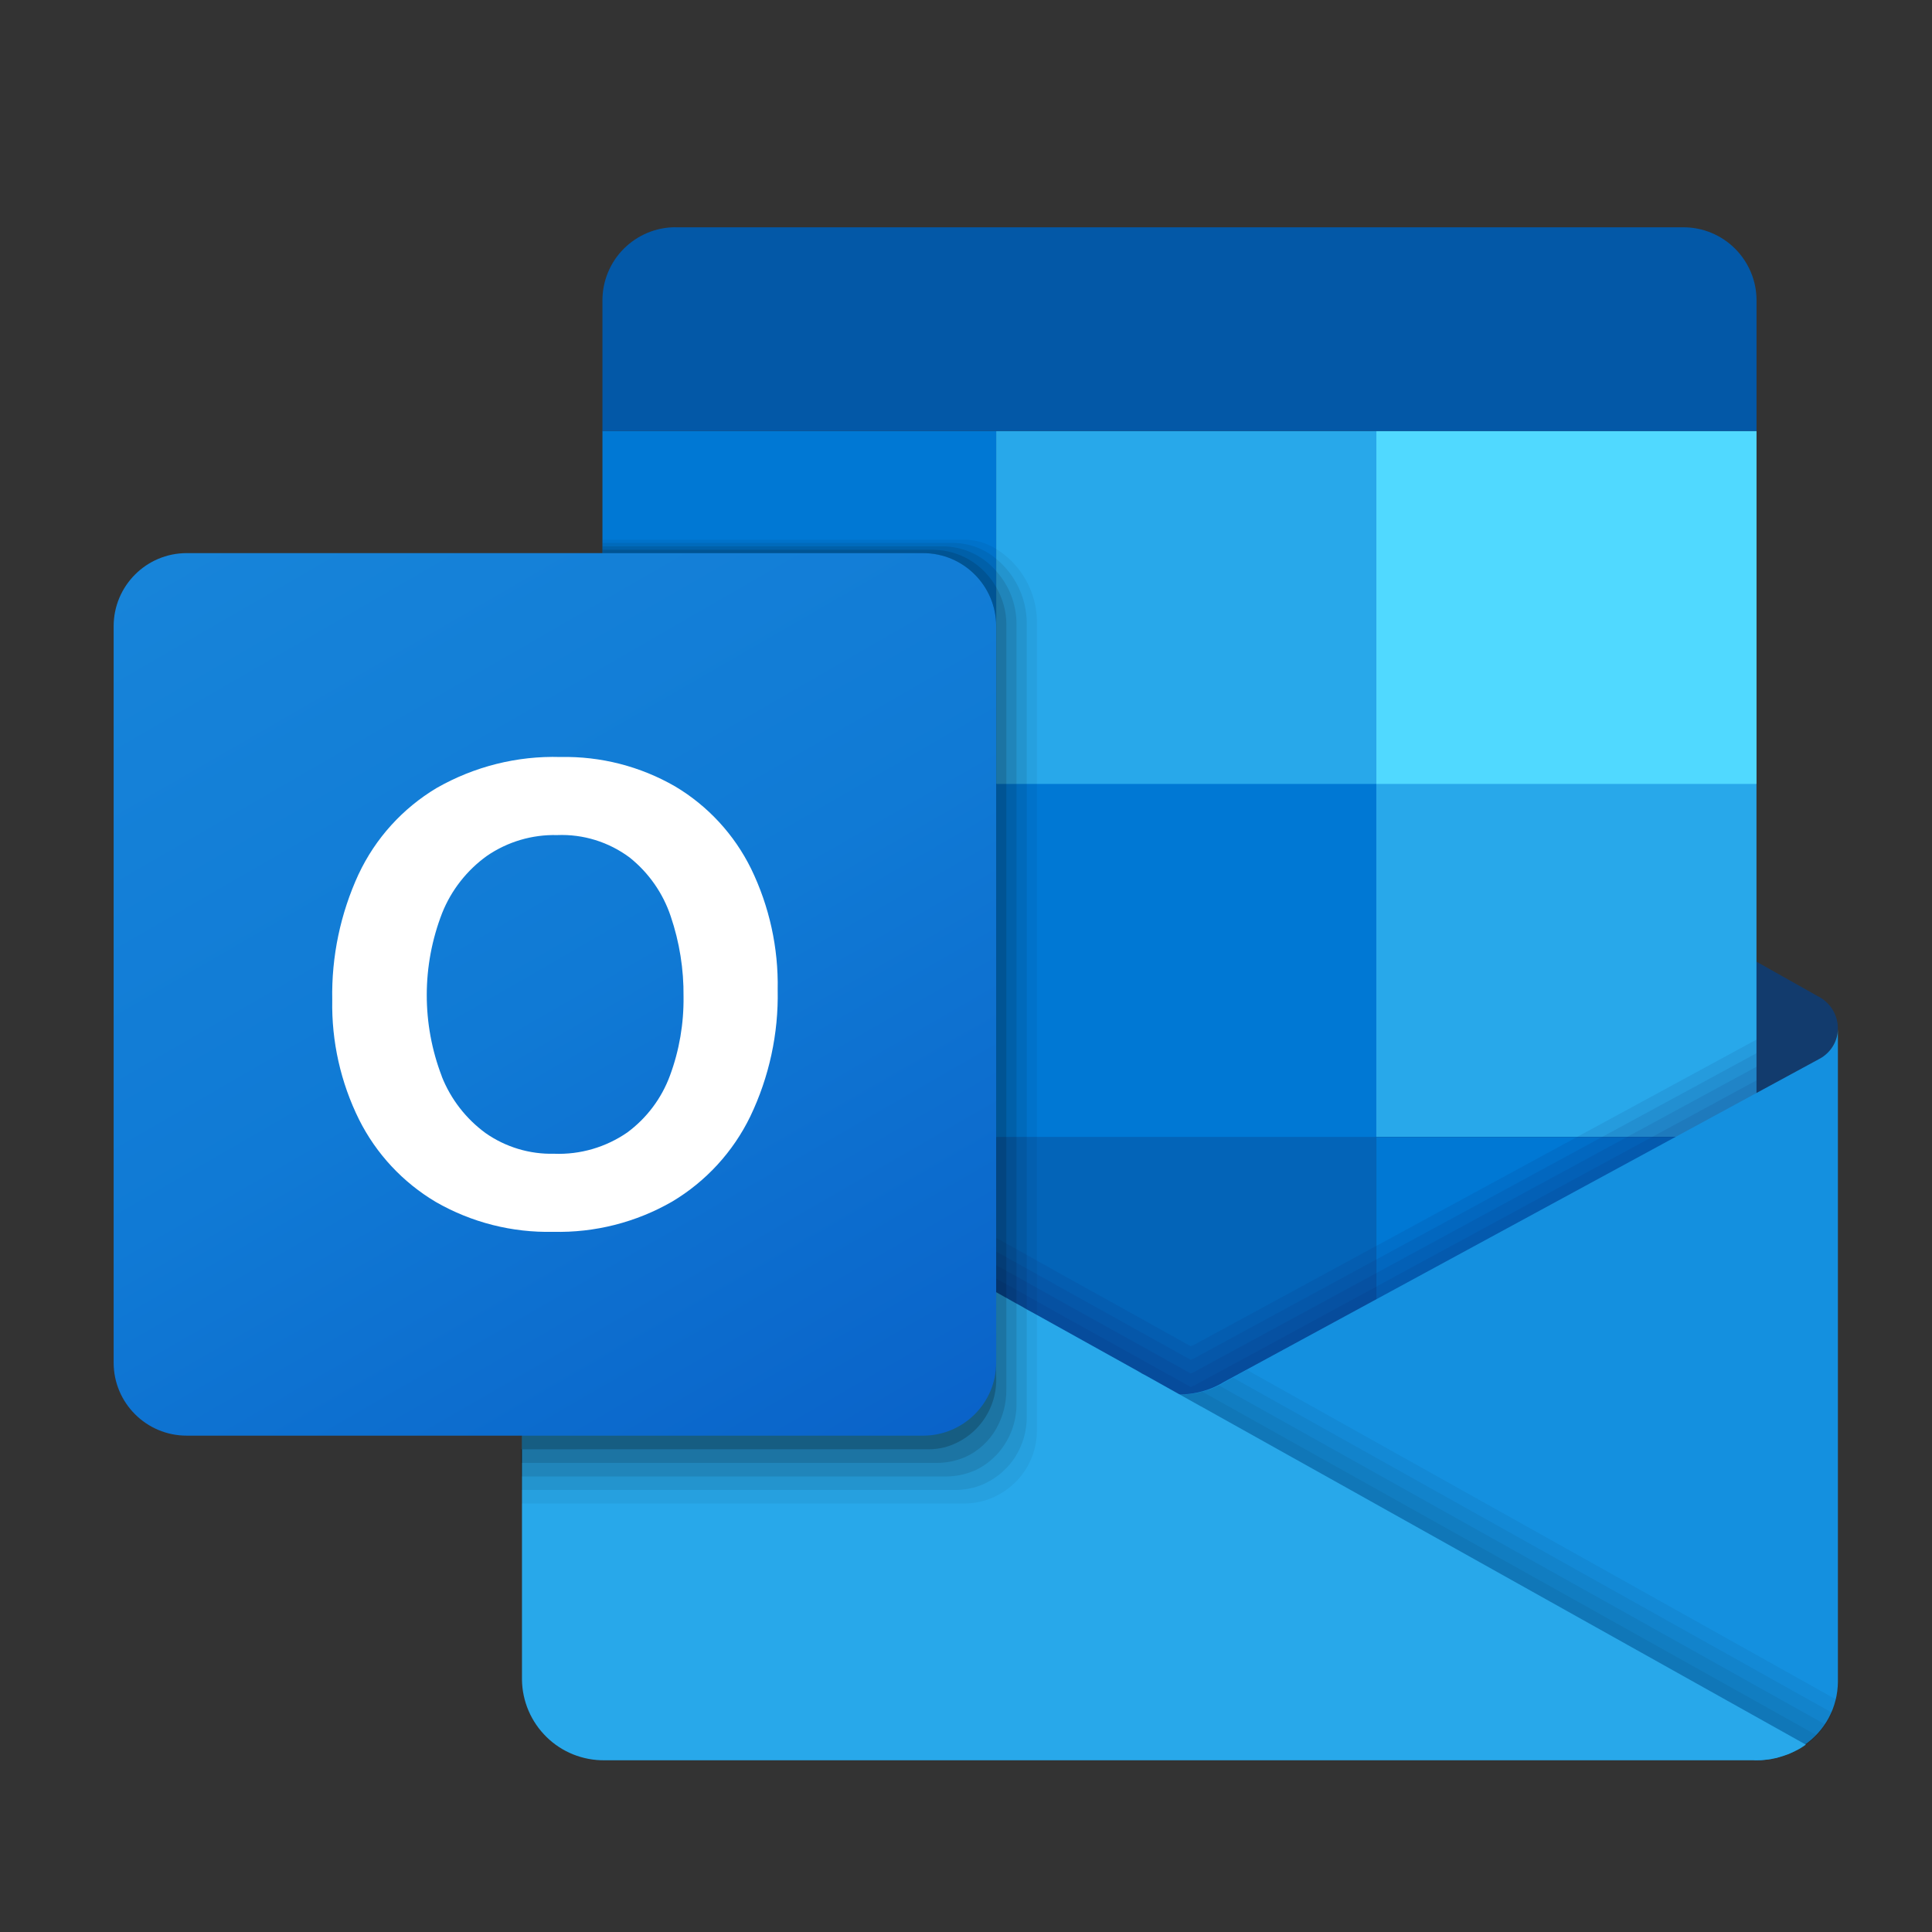 <svg width="34" height="34" fill="none" xmlns="http://www.w3.org/2000/svg"><rect width="100%" height="100%" fill="#333333" stroke="none"/><g clip-path="url(#a)"><path d="M32.341 18.102c.001.042-.005.084-.017.124-.003.02-.007.039-.014.057.002.002 0 .005-.002.007-.004.018-.011.034-.019.05-.01.025-.022.049-.036.072-.057.107-.145.195-.253.251l-1.108.626-.096.055-1.179.664-.272.153-5.137 2.905-.1.057-1.958 1.106-.243.136-.241.136-.122.069c-.041.021-.083.045-.126.069-.005.002-.007.005-.012.007-.088.046-.182.081-.279.103h-.002c-.118.031-.239.046-.361.045-.224.002-.445-.049-.645-.148-.034-.019-.067-.038-.1-.055-.012-.007-.024-.014-.038-.021l-1.533-.867-.208-.117-.148-.084-.031-.017-.112-.065-.017-.009-.05-.029-.036-.021-.038-.021-.048-.026-.057-.031-.029-.017-.007-.005-.076-.043-.067-.038-.019-.01-.086-.048-4.328-2.447-.912-.516-.272-.153-1.179-.664-.125-.072-1.077-.609c-.107-.057-.196-.144-.253-.251-.014-.024-.026-.049-.036-.074l-.05-.236c-0-.112.029-.221.085-.318.056-.097.136-.176.233-.232l.007-.007c.005 0 .01-.005.014-.005l1.077-.607.126-.072 5.093-2.879.33-.186 1.268-.714.086-.05.019-.01.067-.038.076-.043.007-.005.029-.017.057-.031.048-.026.038-.021.036-.019.05-.029.017-.01.112-.065.031-.017.148-.084.208-.119 1.533-.865c.048-.026.093-.053.139-.076.2-.099.42-.15.643-.15.223 0 .443.051.643.15.048.024.093.05.138.076l2.564 1.448 1.595.901 5.094 2.879.096.055 1.108.624c.007 0 .012.005.017.005l.005.007c.097.055.178.135.234.231.056.097.086.206.085.318Z" fill="#123B6D"/><path d="M24.221 7.584h-6.69v6.212l6.69 6.212h6.69v-6.212l-6.69-6.212Z" fill="#28A8EA"/><path d="M24.221 20.009v6.212h-6.69l-.119-.1-.017-.014v-.002l-.022-.019-.043-.036-.081-.069-.007-.005-.105-.091-.002-.002-.026-.021-.012-.01-.012-.012-.141-.119h-.002l-.029-.026-.019-.017-.012-.01-.029-.024-.072-.06-.143-.117-5.797-4.743-.239-.196v-6.731h6.929l.143.134.036.033.105.098.074.067.067.062.112.105.031.029.148.139 5.973 5.546Z" fill="#0364B8"/><path d="M17.531 20.009h-6.69v6.212h6.69v-6.212Z" fill="#14447D"/><path d="M30.912 20.009h-6.69v6.212h6.69v-6.212Z" fill="#0078D4"/><path d="M30.912 7.584h-6.69v6.212h6.69V7.584Z" fill="#50D9FF"/><path d="M17.531 7.584h-6.929v6.212h6.929V7.584ZM24.221 13.796h-6.69v6.212h6.69v-6.212Z" fill="#0078D4"/><path d="M11.887 4H29.626c.169 0 .336.033.492.098.156.065.298.159.417.279.119.119.214.261.279.417.065.156.098.323.098.492v2.299H10.602V5.285c0-.169.033-.336.098-.492.065-.156.159-.298.279-.417.119-.119.261-.214.417-.279.156-.065.323-.098.492-.098Z" fill="#0358A7"/><path opacity=".1" d="m30.912 18.295-9.81 5.323-.046.026c-.015.009-.031.018-.048.025-.018.008-.036.016-.054.022l-.32-.179-.04-.021c-.019-.01-.038-.02-.057-.031l-.024-.015-1.943-1.08-.159-.09-.13-.072-.287-.161-7.392-4.109v7.708h20.31v-7.347Z" fill="#0A2767"/><path opacity=".1" d="m30.912 18.534-9.81 5.323-.046.026c-.015.009-.031.018-.048.026-.018.008-.036.016-.054.022l-.32-.179-.04-.021c-.019-.01-.038-.02-.057-.031l-.024-.015-1.943-1.08-.159-.09-.13-.072-.287-.161-7.392-4.109v7.708h20.31v-7.347Z" fill="#0A2767"/><path opacity=".1" d="m30.912 18.773-9.81 5.323-.046.026c-.015.009-.031.018-.048.026-.018.008-.036.016-.054.022l-.32-.179-.04-.021c-.019-.01-.038-.02-.057-.031l-.024-.015-1.943-1.08-.159-.09-.13-.072-.287-.161-7.392-4.109v7.708h20.31v-7.347Z" fill="#0A2767"/><path opacity=".1" d="m30.912 19.012-9.81 5.323-.046.026c-.015.009-.031.018-.048.025-.018.008-.036.016-.054.022l-.32-.179-.04-.021c-.019-.01-.038-.02-.057-.031l-.024-.015-1.943-1.08-.159-.09-.13-.072-.287-.161-7.392-4.109v7.708h20.31v-7.347Z" fill="#0A2767"/><path d="m32.02 18.633-.013.007-.003.002-10.465 5.678c-.045.028-.092.053-.14.076-.201.095-.421.144-.644.144-.223 0-.442-.049-.644-.144-.048-.023-.095-.048-.14-.076l.492 3.541 10.431 3.117c.304.001.601-.09.852-.263.183-.124.333-.29.437-.484.104-.194.159-.411.161-.632V18.102c-.001.109-.032.216-.089.31-.057.093-.138.17-.234.221Z" fill="#1490DF"/><path opacity=".05" d="m21.946 24.11-.389.211c-.045.028-.092.053-.14.076-.201.095-.421.144-.644.144-.223 0-.442-.049-.644-.144-.048-.023-.095-.048-.14-.076l.492 3.541 10.431 3.117c.304.001.601-.09.852-.263.278-.19.477-.475.559-.802l-10.377-5.804Z" fill="#000"/><path opacity=".05" d="m32.244 30.143-10.546-5.898-.141.076c-.045.028-.092.053-.14.076-.201.095-.421.144-.644.144-.223 0-.442-.049-.644-.144-.048-.023-.095-.048-.14-.076l.492 3.541 10.431 3.118c.304.001.601-.09.852-.263.209-.144.374-.342.479-.573Z" fill="#000"/><path opacity=".05" d="M32.127 30.351 21.451 24.381l-.034.017c-.201.095-.421.144-.644.144-.223 0-.442-.049-.644-.144-.048-.023-.095-.048-.14-.076l.492 3.541 10.431 3.117c.304.001.601-.09.852-.263.142-.099.265-.223.362-.366Z" fill="#000"/><path opacity=".05" d="m31.973 30.539-10.72-5.995-.053-.028-.042-.024c-.343.09-.707.057-1.029-.094-.048-.023-.095-.048-.14-.076l.492 3.541 10.432 3.118c.304.001.601-.09.852-.263.075-.052.145-.112.209-.177Z" fill="#000"/><path d="M31.779 30.704c-.031.021-.062.043-.093.062-.031.019-.065.036-.098.052-.038.019-.076.036-.115.053-.002 0-.005.002-.007.002-.043.016-.086.03-.129.043-.048.017-.098.029-.148.036-.011.004-.022.006-.033.007-.026.005-.053.007-.081.01-.051.007-.103.01-.155.009h-20.281c-.189.002-.376-.033-.551-.103-.175-.07-.335-.174-.469-.306-.135-.132-.243-.289-.317-.462-.074-.173-.114-.36-.116-.548v-11.457l.33.184.005.002c.002.002.002.002.005.002l1.078.6 2.012 1.118 4.917 2.733.143.081.036.019.105.06.074.041.067.036.112.065.031.017.148.081 1.778.989c.045.029.093.055.141.079l.593.332.375.21h.002l1.594.891.428.239.428.239.179.1.248.139 7.766 4.344Z" fill="#28A8EA"/><path opacity=".05" d="M18.248 10.929v14.245c0.0.16-.03.319-.088.468-.033.084-.074.164-.124.239-.057.089-.126.169-.205.239-.038.036-.079.07-.122.1-.077.055-.159.101-.246.139-.158.066-.328.101-.499.1H9.168v-.956h.017v-7.402c-0-.112.029-.221.085-.318.056-.097.136-.177.233-.232l.007-.007c.005 0 .01-.005.014-.005l1.078-.607V9.496h6.361c.201.001.398.058.569.165.216.135.395.321.52.543.125.222.193.471.197.726Z" fill="#000"/><path opacity=".075" d="M18.069 10.953v13.983c.001.251-.07.496-.205.707-.056.088-.123.169-.201.239-.04.04-.084.076-.131.107-.049.037-.102.069-.158.096-.024.014-.048.024-.072.036-.157.067-.326.101-.497.1H9.168v-.717h.017v-7.402c-0-.112.029-.221.085-.318.056-.097.136-.176.233-.232l.007-.007c.005 0 .01-.005.014-.005l1.078-.607V9.555h6.181c.274.004.539.102.748.28.166.136.3.306.393.5.093.193.142.404.145.619Z" fill="#000"/><path opacity=".1" d="M17.889 10.975v13.722c.004.339-.125.667-.358.913-.011.012-.023.023-.036.034-.102.1-.221.181-.351.239-.002 0-.005.002-.007.002-.154.065-.32.098-.487.098H9.168v-.478h.017v-7.402c-0-.112.029-.221.085-.318.056-.097.136-.177.233-.232l.007-.007c.005 0 .01-.005.014-.005l1.078-.607V9.615h6.002c.176.003.35.043.51.118.16.075.302.183.417.317.229.254.356.583.358.925Z" fill="#000"/><path opacity=".125" d="M17.71 10.996v13.462c.001.24-.06.477-.179.686-.125.22-.316.395-.547.499-.029.012-.06.024-.091.034-.128.044-.263.067-.399.067H9.168v-.239h.017v-7.402c-0-.111.029-.221.085-.318.056-.097.136-.177.233-.232l.007-.007c.005 0 .01-.005.014-.005l1.078-.607V9.675h5.823c.226.003.448.065.642.181.194.116.354.281.465.479.117.201.179.429.179.662Z" fill="#000"/><path opacity=".2" d="M17.531 11.02v13.199c.014.278-.067.553-.229.78-.162.227-.397.391-.665.468-.098.026-.2.039-.301.038H9.185V18.102c-0-.112.029-.221.085-.318.056-.097.136-.177.233-.232l.007-.007c.005 0 .01-.005.014-.005l1.078-.607V9.734h5.644c.341 0.0.668.136.909.377.241.241.377.568.377.909Z" fill="#000"/><path d="M16.245 9.734H3.285C2.576 9.734 2 10.31 2 11.02v12.96c0 .71.576 1.285 1.285 1.285H16.245c.71 0 1.286-.576 1.286-1.285v-12.96c0-.71-.576-1.286-1.286-1.286Z" fill="url(#b)"/><path d="M6.311 15.384c.296-.631.774-1.158 1.372-1.516.663-.379 1.418-.569 2.181-.546.707-.015 1.405.164 2.018.518.576.343 1.04.847 1.336 1.448.322.663.482 1.393.468 2.13.016.77-.149 1.534-.482 2.229-.302.623-.78 1.144-1.375 1.499-.636.366-1.36.55-2.094.532-.722.017-1.436-.164-2.063-.524-.581-.344-1.051-.848-1.353-1.451-.324-.654-.486-1.376-.472-2.105-.015-.764.144-1.521.464-2.215Zm1.463 3.559c.158.399.426.745.772.998.353.247.776.374 1.206.363.459.018.91-.114 1.288-.375.342-.253.603-.601.75-1.0.165-.445.245-.917.239-1.392.005-.479-.071-.956-.225-1.41-.136-.408-.387-.767-.723-1.036-.368-.274-.818-.414-1.277-.395-.44-.011-.872.117-1.235.366-.353.254-.627.603-.788 1.006-.359.924-.361 1.949-.006 2.874l-0-0Z" fill="#fff"/></g><defs><linearGradient id="b" x1="4.697" y1="8.721" x2="14.834" y2="26.279" gradientUnits="userSpaceOnUse"><stop stop-color="#1784D9"/><stop offset=".5" stop-color="#107AD5"/><stop offset="1" stop-color="#0A63C9"/></linearGradient><clipPath id="a"><path fill="#fff" transform="translate(2 4)" d="M0 0h30.345v27H0z"/></clipPath></defs></svg>
